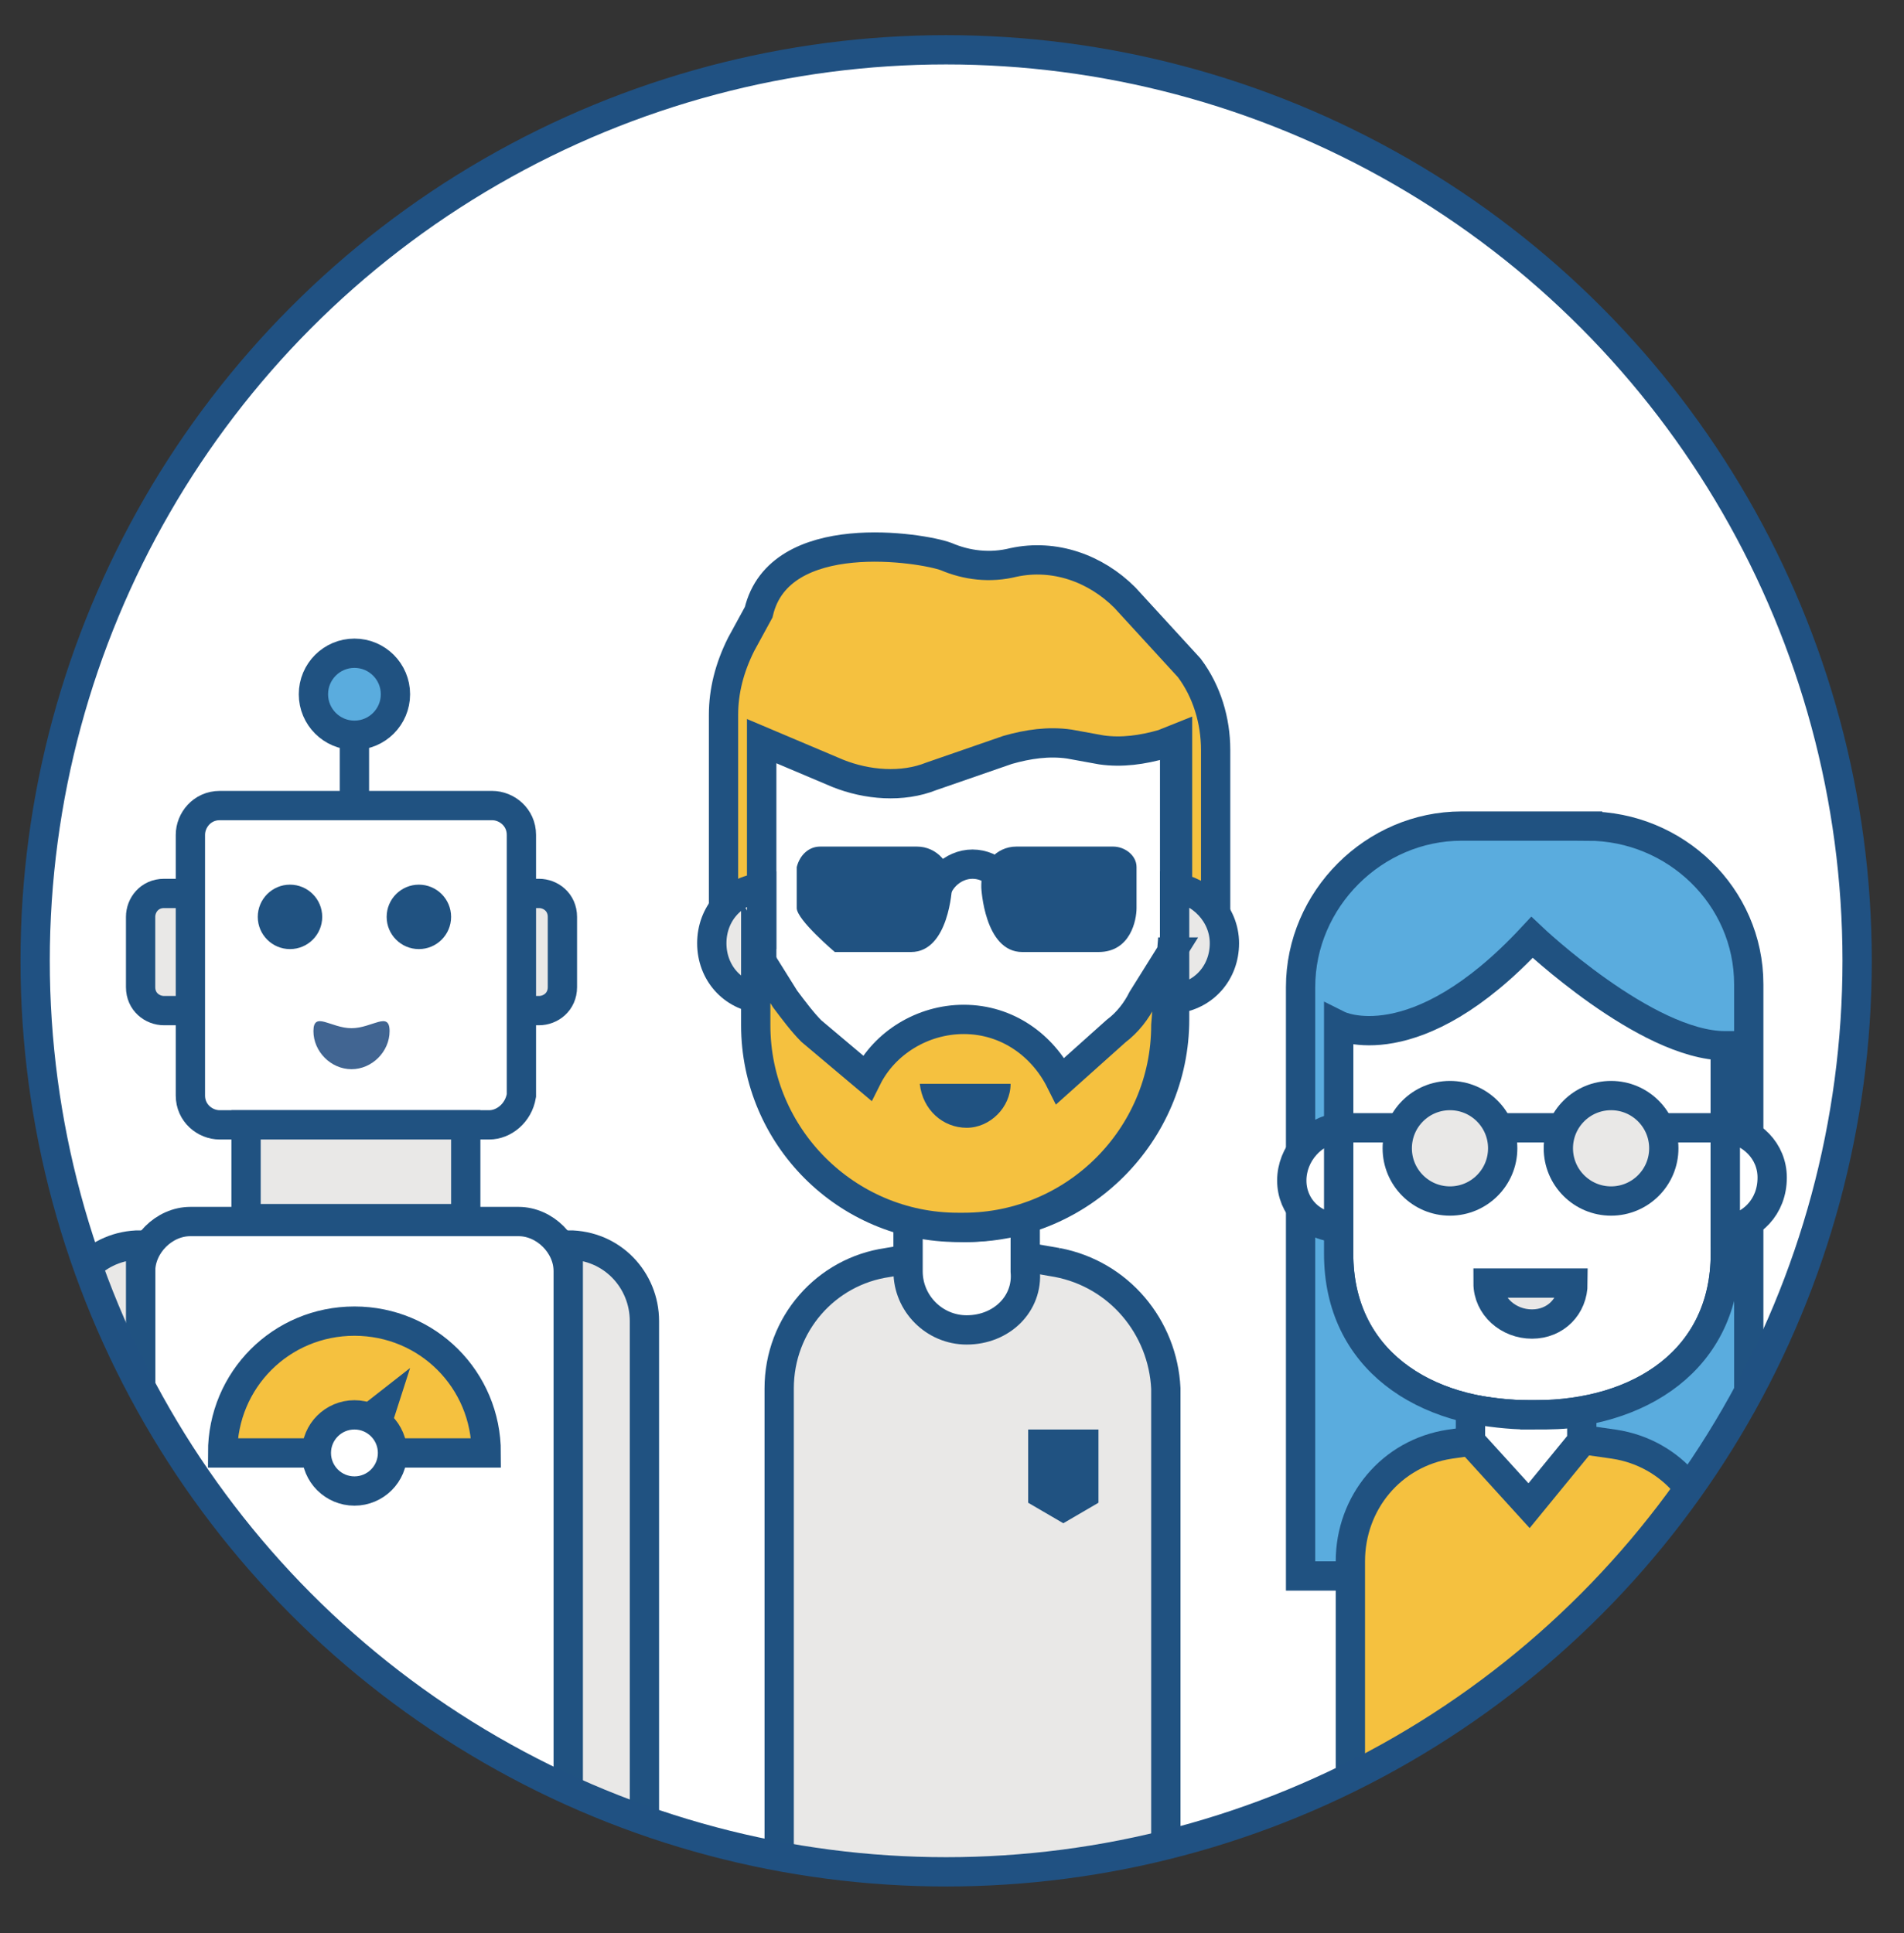 <?xml version="1.0" encoding="UTF-8"?>
<svg enable-background="new 0 0 65 66" version="1.1" viewBox="0 0 65 66" xml:space="preserve" xmlns="http://www.w3.org/2000/svg" xmlns:xlink="http://www.w3.org/1999/xlink">

	<rect x="0" y="0" width="65" height="66" fill="#333333" stroke="none"/>

	<defs>
		<circle id="a" cx="32.3" cy="32.8" r="31.1"/>
	</defs>
	<use fill="#FFFFFF" overflow="visible" xlink:href="#a"/>
	<clipPath id="b">
		<use overflow="visible" xlink:href="#a"/>
	</clipPath>
	<g clip-path="url(#b)">
		
			
				<path d="m36.1 43.1-2.9-0.5-2.9 0.5c-2.1 0.3-3.7 2.1-3.7 4.3v18.6h13.2v-18.6c-0.1-2.1-1.6-3.9-3.7-4.3z" fill="#E9E8E7" stroke="#205281" stroke-miterlimit="10"/>
				
					<path d="m33 45.4c-1.1 0-2-0.9-2-2v-3.4h4v3.4c0.1 1.1-0.8 2-2 2z" fill="#fff" stroke="#205281" stroke-miterlimit="10"/>
					<path d="m33 41.9c-3.9 0-7-3.1-7-7v-10.5h14.1v10.4c0 3.9-3.2 7.1-7.1 7.1z" fill="#fff" stroke="#205281" stroke-miterlimit="10"/>
					<path d="m24.7 31.9v-7.5c0-0.8 0.2-1.6 0.6-2.4l0.6-1.1c0.7-3 5.6-2.2 6.4-1.9 0.7 0.3 1.5 0.4 2.3 0.2 1.4-0.3 2.8 0.2 3.8 1.2l2.2 2.4c0.6 0.8 0.9 1.8 0.9 2.8v6.5h-1.3v-6.9l-0.5 0.2c-0.7 0.2-1.4 0.3-2.1 0.2l-1.1-0.2c-0.7-0.1-1.4 0-2.1 0.2l-2.6 0.9c-1 0.4-2.2 0.3-3.2-0.1l-2.6-1.1v6.6h-1.3z" fill="#F5C13F" stroke="#205281" stroke-miterlimit="10"/>
					<path d="m40.1 30.3v3.7 0.1c1-0.1 1.7-0.9 1.7-1.9s-0.8-1.8-1.7-1.9z" fill="#E9E8E7" stroke="#205281" stroke-miterlimit="10"/>
					<path d="m26 34v-3.7c-1 0.1-1.7 0.9-1.7 1.9s0.7 1.8 1.7 1.9v-0.1z" fill="#E9E8E7" stroke="#205281" stroke-miterlimit="10"/>
					<path d="m31.9 30.8c0-0.7 0.6-1.3 1.3-1.3s1.3 0.6 1.3 1.3" fill="none" stroke="#205281" stroke-miterlimit="10"/>
					<path d="m28 28.9h3.3c0.7 0 1.2 0.6 1.2 1.3v0.1s-0.1 2.2-1.4 2.2h-2.6s-1.3-1.1-1.3-1.5v-1.4c0.1-0.4 0.4-0.7 0.8-0.7z" fill="#205281"/>
					<path d="m38 28.9h-3.3c-0.7 0-1.2 0.6-1.2 1.3v0.1s0.1 2.2 1.4 2.2h2.6c1.1 0 1.3-1.1 1.3-1.5v-1.4c0-0.4-0.4-0.7-0.8-0.7z" fill="#205281"/>
					<path d="m40 32.5-1 1.6c-0.2 0.4-0.5 0.8-0.9 1.1l-1.9 1.7c-0.6-1.2-1.8-2.1-3.3-2.1-1.4 0-2.7 0.8-3.3 2l-1.9-1.6c-0.3-0.3-0.6-0.7-0.9-1.1l-1-1.6v0.1 2.4c0 3.8 3.1 6.9 6.9 6.9h0.2c3.8 0 6.9-3.1 6.9-6.9l0.2-2.5z" fill="#F5C13F" stroke="#205281" stroke-miterlimit="10"/>
					<path d="m33 38.5c0.8 0 1.5-0.7 1.5-1.5h-3.1c0.1 0.9 0.8 1.5 1.6 1.5z" fill="#205281"/>
				
				<polygon points="37.5 51.3 36.3 52 35.1 51.3 35.1 48.8 37.5 48.8" fill="#205281"/>
			
			
				
					<path d="m19.1 56h-14.1v-10.7c0-0.2 0.2-0.4 0.4-0.4h13.3c0.2 0 0.4 0.2 0.4 0.4v10.7z" fill="none" stroke="#205281" stroke-linejoin="round" stroke-miterlimit="10"/>
					<path d="m19.4 66h-14.6v-22.6c0-0.9 0.8-1.7 1.7-1.7h11.2c0.9 0 1.7 0.8 1.7 1.7v22.6z" fill="#fff" stroke="#205281" stroke-miterlimit="10"/>
					<path d="M2.2,66h2.6V42.5h0c-1.5,0-2.6,1.2-2.6,2.6V66z" fill="#E9E8E7" stroke="#205281" stroke-miterlimit="10"/>
					<path d="M22,66h-2.6V42.5h0c1.5,0,2.6,1.2,2.6,2.6V66z" fill="#E9E8E7" stroke="#205281" stroke-miterlimit="10"/>
					<path d="m12.1 45.1c-2.5 0-4.5 2-4.5 4.5h9c0-2.5-2-4.5-4.5-4.5z" fill="#F5C13F" stroke="#205281" stroke-miterlimit="10"/>
					<polygon points="11.7 48.5 11.9 49.8 13.1 49.5 14 46.7" fill="#205281"/>
					<circle cx="12.1" cy="49.6" r="1.3" fill="#fff" stroke="#205281" stroke-miterlimit="10"/>
				
				
					
						<path d="m6.8 34.5h-1.2c-0.4 0-0.8-0.3-0.8-0.8v-2.4c0-0.4 0.3-0.8 0.8-0.8h1.2v4z" fill="#E9E8E7" stroke="#205281" stroke-miterlimit="10"/>
						<path d="m18.4 34.5h-1.2v-4h1.2c0.4 0 0.8 0.3 0.8 0.8v2.4c0 0.5-0.4 0.8-0.8 0.8z" fill="#E9E8E7" stroke="#205281" stroke-miterlimit="10"/>
						<path d="m16.7 38.4h-9.2c-0.5 0-1-0.4-1-1v-8.9c0-0.5 0.4-1 1-1h9.3c0.5 0 1 0.4 1 1v8.9c-0.1 0.6-0.6 1-1.1 1z" fill="#fff" stroke="#205281" stroke-miterlimit="10"/>
						<circle cx="9.9" cy="31.3" r="1.1" fill="#205281"/>
						<circle cx="14.3" cy="31.3" r="1.1" fill="#205281"/>
						<rect x="8.4" y="38.4" width="7.5" height="3.2" fill="#E9E8E7" stroke="#205281" stroke-miterlimit="10"/>
						
							<line x1="12.1" x2="12.1" y1="23.2" y2="27.6" fill="none" stroke="#205281" stroke-linejoin="round" stroke-miterlimit="10"/>
						<circle cx="12.1" cy="23.7" r="1.4" fill="#5AACDE" stroke="#205281" stroke-miterlimit="10"/>
					
					<path d="m13.3 35.2c0 0.7-0.6 1.3-1.3 1.3s-1.3-0.6-1.3-1.3 0.6-0.1 1.3-0.1 1.3-0.6 1.3 0.1z" fill="#416592"/>
				
			
			<g stroke="#205281" stroke-miterlimit="10">
				
					<path d="m52.4 48.3h-0.2c-3.6 0-6.5-1.9-6.5-5.5v-11.5h13.2v11.5c0 3.6-2.9 5.5-6.5 5.5z" fill="#fff"/>
					<path d="m54.2 28.2h-4.3c-3 0-5.5 2.5-5.5 5.5v20.1h15.3v-20.2c0-3-2.5-5.4-5.5-5.4zm4.7 14.6c0 3.6-2.9 5.5-6.5 5.5h-0.2c-3.6 0-6.5-1.9-6.5-5.5v-7.8s2.6 1.3 6.6-3c0 0 3.9 3.7 6.6 3.7v7.1z" fill="#5AACDE"/>
					<path d="m55.1 49.3-2.8-0.4-2.8 0.4c-2 0.3-3.4 2-3.4 4v12.7h12.4v-12.7c0-2-1.4-3.7-3.4-4z" fill="#F5C13F"/>
					<path d="m52.3 45.2c0.8 0 1.4-0.6 1.4-1.4h-2.9c0 0.8 0.7 1.4 1.5 1.4z" fill="#E9E8E7"/>
					<path d="m58.9 38.5v3.4 0.1c0.9-0.1 1.6-0.8 1.6-1.8 0-0.9-0.7-1.6-1.6-1.7z" fill="#fff"/>
					<path d="m45.7 41.9v-3.4c-0.9 0.1-1.6 0.9-1.6 1.8s0.7 1.6 1.6 1.6v0z" fill="#fff"/>
					<path d="m52.4 48.3h-0.2c-0.7 0-1.4-0.1-2-0.2v1.1l2 2.2 1.8-2.2v-1c-0.6 0.1-1.1 0.1-1.6 0.1z" fill="#fff"/>
				
				<line x1="45.7" x2="59.2" y1="38.5" y2="38.5" fill="none"/>
				<circle cx="49.5" cy="39.2" r="1.8" fill="#E9E8E7"/>
				<circle cx="55" cy="39.2" r="1.8" fill="#E9E8E7"/>
			</g>
		
	</g>
	<use fill="none" overflow="visible" stroke="#205182" stroke-miterlimit="10" xlink:href="#a"/>

</svg>
